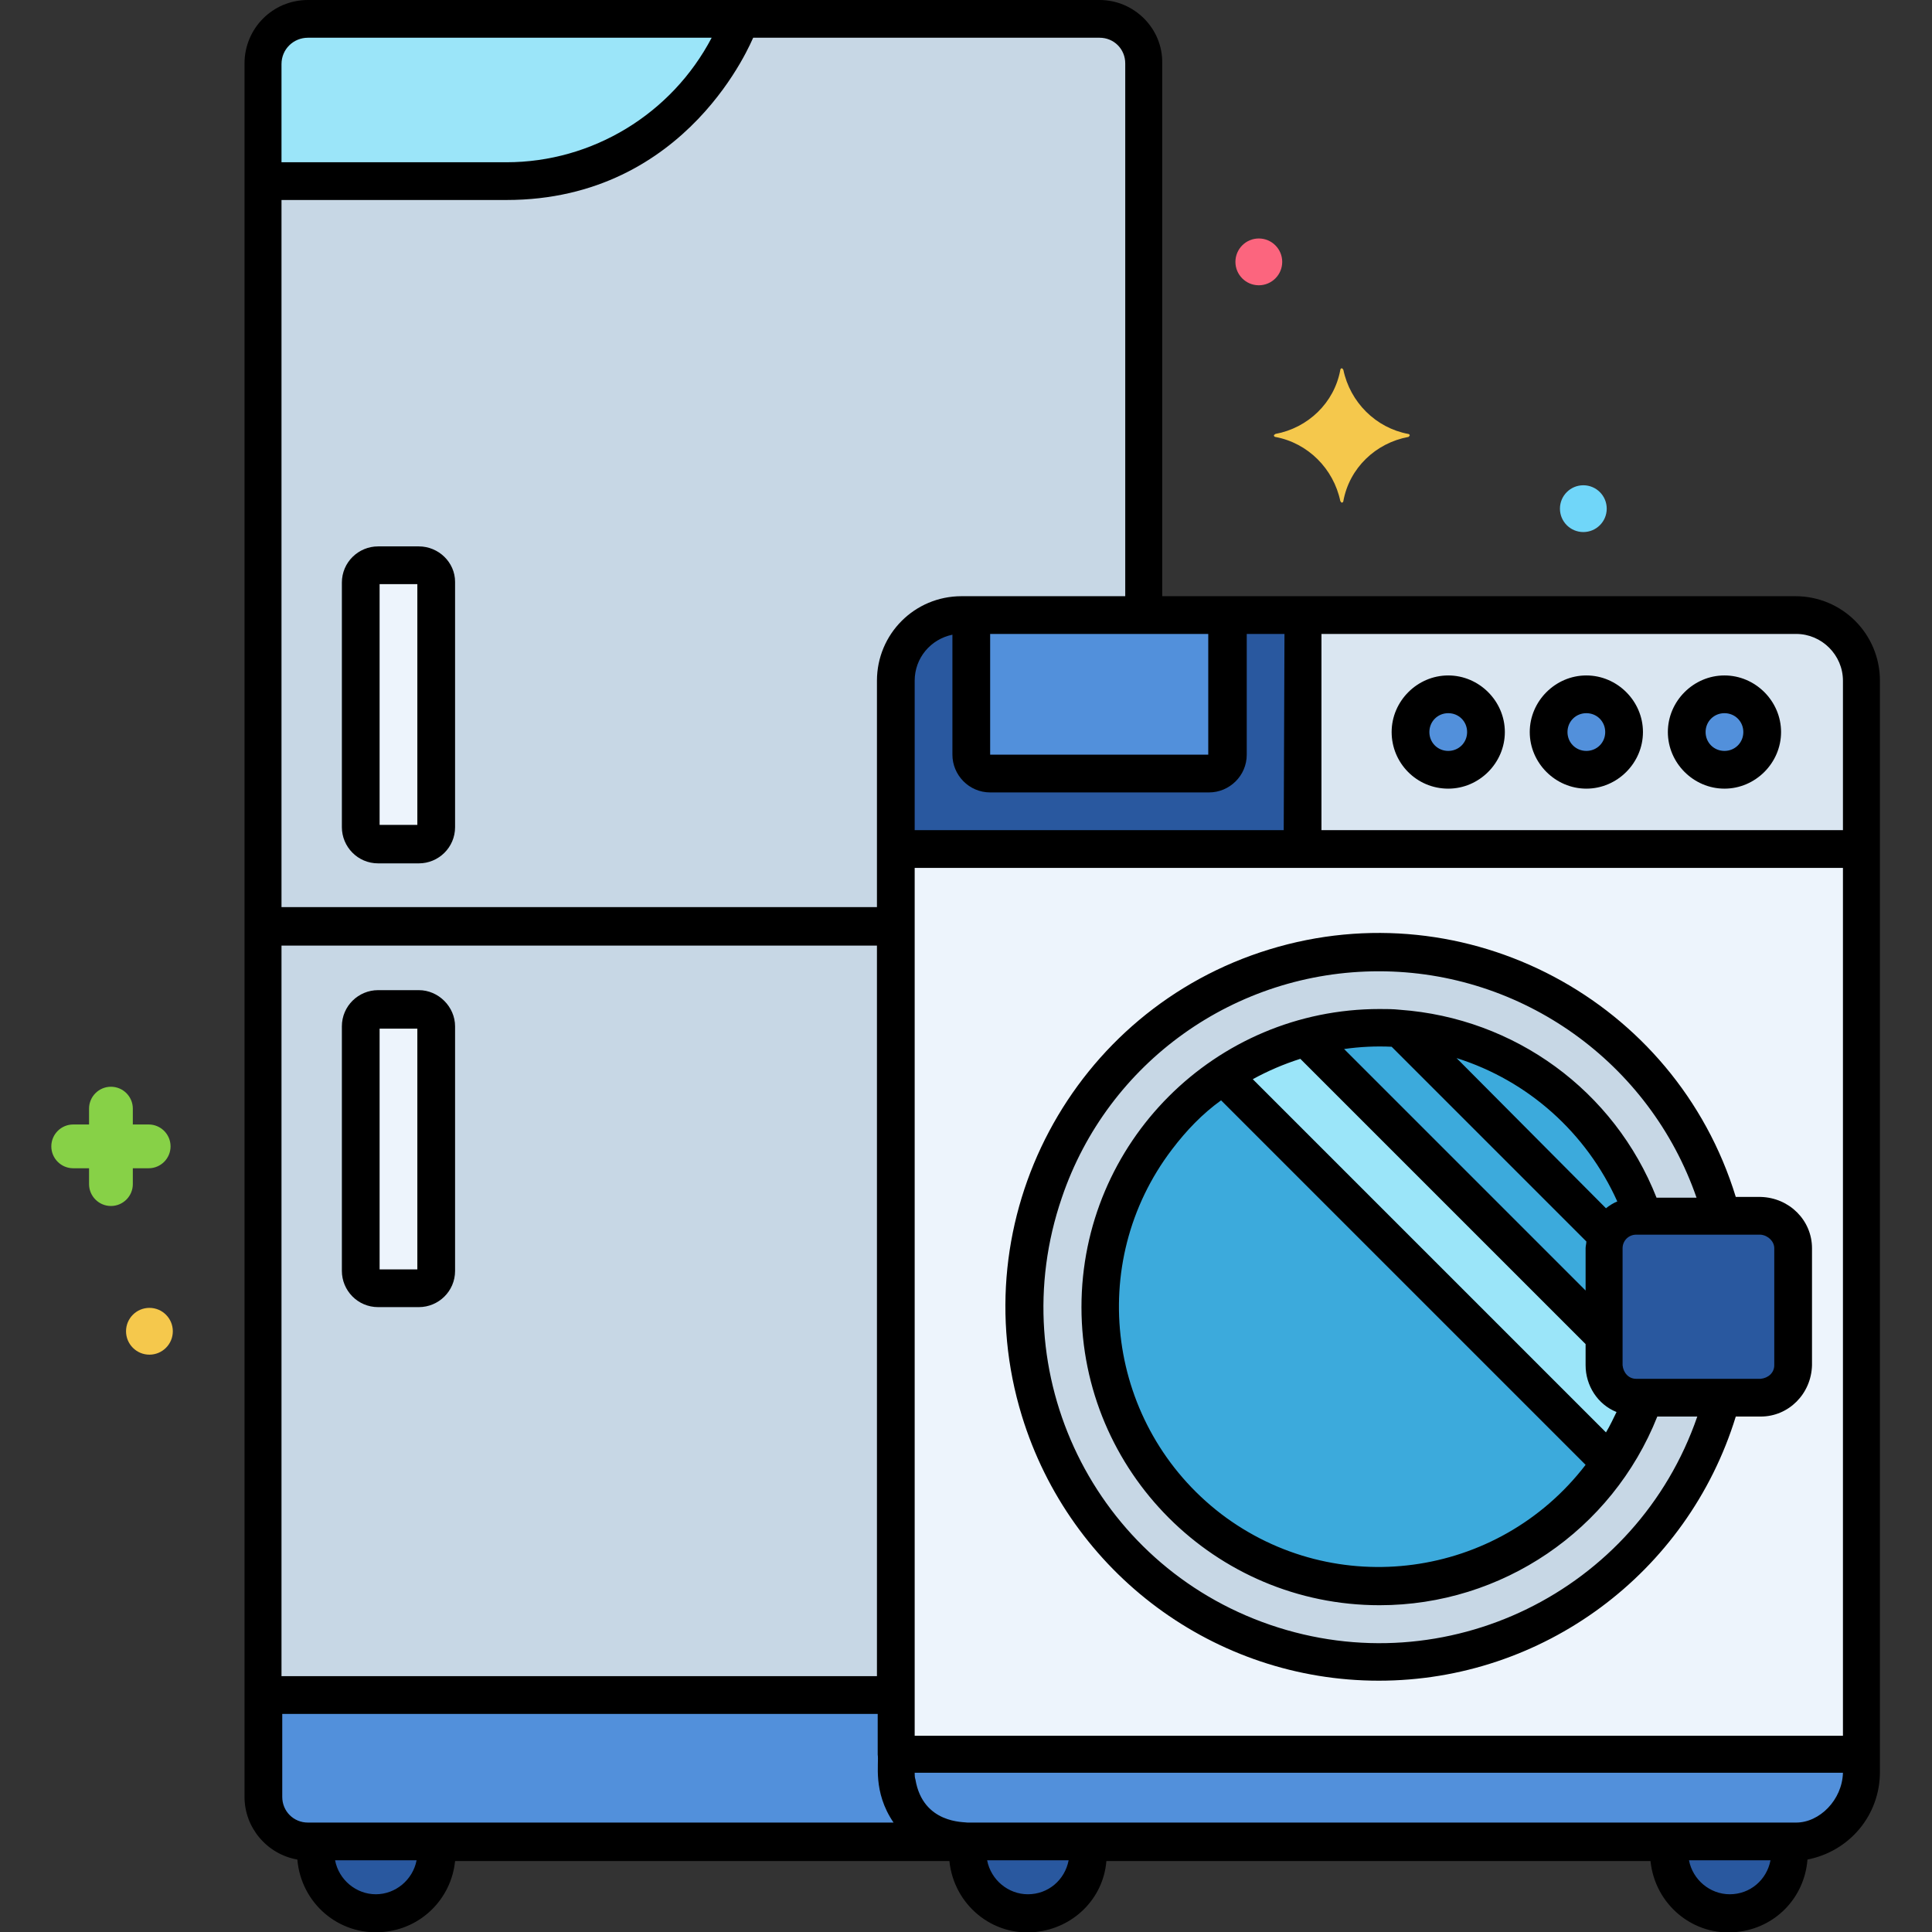<svg id="Layer_1" enable-background="new 0 0 256 256" height="512" viewBox="0 0 256 256" width="512" xmlns="http://www.w3.org/2000/svg"><rect x="0" y="0" width="256" height="256" fill="#333333" stroke="none"/><g id="Layer_60"><g><g fill="#29589f"><path d="m41.8 244v1.5c0 4.4 3.6 8 8 8s8-3.6 8-8v-1.5z"/><path d="m128.2 244v1.5c0 4.4 3.6 8 8 8s8-3.6 8-8v-1.5z"/><path d="m221.2 244v1.5c0 4.4 3.6 8 8 8s8-3.6 8-8v-1.5z"/></g><path d="m127.4 81.5h110.6c4.8 0 8.7 3.9 8.7 8.7v144.6c0 5.1-4.1 9.2-9.2 9.2h-110.1c-4.8 0-8.7-3.9-8.7-8.7v-145.1c0-4.8 3.9-8.7 8.7-8.7z" fill="#edf4fc"/><path d="m118.7 232.5v2.3c0 4.8 3.9 9.2 8.7 9.2h110.6c4.8 0 8.7-4.4 8.7-9.2v-2.3z" fill="#5290db"/><path d="m216.9 185.2c-2.3 0-4.2-1.9-4.3-4.3v-15.5c0-2.3 1.9-4.2 4.3-4.3h11.3c-6.6-25.1-32.3-40.1-57.4-33.4s-40.1 32.3-33.4 57.4c6.6 25.1 32.3 40.1 57.4 33.4 16.4-4.3 29.1-17.1 33.4-33.4h-11.3z" fill="#c7d7e5"/><path d="m216.9 161.2h16.5c2.3 0 4.3 1.9 4.3 4.3v15.5c0 2.3-1.9 4.3-4.3 4.3h-16.5c-2.3 0-4.3-1.9-4.3-4.3v-15.5c0-2.4 1.9-4.3 4.3-4.3z" fill="#29589f"/><path d="m216.9 185.2c-2.3 0-4.2-1.9-4.3-4.3v-15.5c0-2.3 1.9-4.2 4.3-4.3h.8c-6.6-19.3-27.7-29.6-47-23s-29.6 27.7-23 47 27.7 29.6 47 23c10.8-3.7 19.3-12.2 23-23h-.8z" fill="#3caadc"/><path d="m173 137.5c-3.9 1.1-7.6 2.8-11 5l51.3 51.3c1.8-2.7 3.3-5.6 4.3-8.7h-.8c-2.3 0-4.2-1.9-4.3-4.3v-3.8z" fill="#9be5f9"/><path d="m238 81.5h-110.6c-4.8 0-8.7 3.9-8.7 8.7v22.3h128v-22.3c0-4.8-3.9-8.7-8.7-8.7z" fill="#dae6f1"/><circle cx="191.9" cy="97" fill="#5290db" r="5"/><circle cx="210.2" cy="97" fill="#5290db" r="5"/><circle cx="228.5" cy="97" fill="#5290db" r="5"/><path d="m172.6 81.5h-45.2c-4.8 0-8.7 3.9-8.7 8.7v22.3h53.9z" fill="#29589f"/><path d="m128.7 81.5v18.5c0 1.4 1.1 2.5 2.5 2.5h29c1.4 0 2.5-1.1 2.5-2.5v-18.5z" fill="#5290db"/><path d="m128.2 244h-.8c-4.8 0-8.7-4.4-8.7-9.2v-122.3-22.3c0-4.8 3.9-8.7 8.7-8.7h24.2v-73.1c0-3.3-2.7-5.9-5.9-5.9h-104.9c-3.3 0-5.9 2.7-5.9 5.9v229.7c0 3.3 2.7 5.9 5.9 5.9z" fill="#c7d7e5"/><path d="m128.2 244h-.8c-4.8 0-8.7-4.4-8.7-9.2v-112h-83.9v115.3c0 3.3 2.7 5.9 5.9 5.9z" fill="#c7d7e5"/><path d="m128.2 244h-.8c-4.8 0-8.7-4.4-8.7-9.2v-10.2h-83.9v13.5c0 3.3 2.7 5.9 5.9 5.9z" fill="#5290db"/><path d="m50.1 74.9h5.4c1.3 0 2.3 1 2.3 2.3v32.4c0 1.3-1 2.3-2.3 2.3h-5.4c-1.3 0-2.3-1-2.3-2.3v-32.5c0-1.2 1-2.2 2.3-2.2z" fill="#edf4fc"/><path d="m50.1 133.7h5.4c1.3 0 2.3 1 2.3 2.3v32.4c0 1.3-1 2.3-2.3 2.3h-5.4c-1.3 0-2.3-1-2.3-2.3v-32.4c0-1.2 1-2.3 2.3-2.3z" fill="#edf4fc"/><path d="m40.8 2.5c-3.3 0-5.9 2.7-5.9 5.9v15.6h32.3c13.1 0 25-7.8 30.3-19.8l.7-1.7z" fill="#9be5f9"/><circle cx="166.8" cy="34.7" fill="#fc657e" r="3.1"/><circle cx="209.8" cy="67.4" fill="#70d6f9" r="3.1"/><circle cx="19.8" cy="176.4" fill="#f5c84c" r="3.1"/><path d="m186.6 57.9c-4.3.8-7.8 4.1-8.6 8.5 0 .1-.1.2-.2.2s-.1-.1-.2-.2c-.9-4.3-4.3-7.7-8.6-8.5-.1 0-.2-.1-.2-.2s.1-.1.2-.2c4.3-.8 7.8-4.1 8.6-8.5 0-.1.1-.2.2-.2s.1.1.2.2c.9 4.3 4.3 7.7 8.6 8.5.1 0 .2.1.2.2-.1.1-.1.2-.2.2z" fill="#f5c84c"/><path d="m19.7 149h-2.1v-2.1c0-1.6-1.3-2.9-2.9-2.9s-2.9 1.3-2.9 2.9v2.1h-2.1c-1.6 0-2.9 1.3-2.9 2.9s1.3 2.9 2.9 2.9h2.1v2.1c0 1.6 1.3 2.9 2.9 2.9s2.9-1.3 2.9-2.9v-2.1h2.1c1.6 0 2.9-1.3 2.9-2.9s-1.3-2.9-2.9-2.9z" fill="#87d147"/><path d="m182.7 222.7c21.7 0 40.9-14.2 47.3-35h3.3c3.7 0 6.7-3 6.8-6.8v-15.5c0-3.7-3-6.7-6.8-6.8h-3.3c-8-26.1-35.7-40.8-61.8-32.8s-40.8 35.7-32.8 61.8c6.4 20.9 25.6 35.1 47.3 35.1zm52.4-57.3v15.5c0 1-.8 1.7-1.8 1.8h-16.5c-1 0-1.7-.8-1.8-1.8v-15.5c0-1 .8-1.8 1.8-1.8h16.5c1 .1 1.8.9 1.8 1.8zm-73.3-19.6 48.3 48.3c-11.6 15.1-33.2 18-48.3 6.5-15.1-11.6-18-33.2-6.5-48.3 1.9-2.5 4-4.7 6.5-6.5zm10.5-5.5 37.8 37.8v2.8c0 2.7 1.6 5.2 4.1 6.2-.3.6-.9 1.9-1.4 2.7l-46.8-46.8c2-1.1 4.1-2 6.3-2.7zm12.1-1.6 25.8 25.8c0 .3-.1.6-.1.9v5.6l-32-32c2.1-.3 4.2-.4 6.3-.3zm29.9 20.5c-.5.2-1 .5-1.5.9l-19.8-19.9c9.5 3 17.2 9.9 21.3 19zm-31.6-30.5c19 0 35.9 12.1 42.1 30h-5.3c-5.6-14.2-18.8-23.8-34-24.9-.9-.1-1.8-.1-2.7-.1-21.8 0-39.5 17.7-39.5 39.5s17.7 39.5 39.5 39.5c16.2 0 30.8-9.9 36.8-25h5.3c-8 23.2-33.3 35.6-56.6 27.6s-35.6-33.3-27.6-56.6c6.1-18 23-30 42-30z"/><path d="m191.9 104.5c4.1 0 7.5-3.4 7.5-7.5s-3.4-7.5-7.5-7.5-7.5 3.4-7.5 7.5 3.3 7.5 7.5 7.5zm0-10c1.4 0 2.5 1.1 2.5 2.5s-1.1 2.5-2.5 2.5-2.5-1.1-2.5-2.5c0-1.4 1.1-2.5 2.5-2.5z"/><path d="m210.2 104.5c4.1 0 7.5-3.4 7.5-7.5s-3.4-7.5-7.5-7.5-7.5 3.4-7.5 7.5 3.4 7.5 7.5 7.5zm0-10c1.4 0 2.5 1.1 2.5 2.5s-1.1 2.5-2.5 2.5-2.5-1.1-2.5-2.5c0-1.4 1.1-2.5 2.5-2.5z"/><path d="m228.5 104.5c4.1 0 7.5-3.4 7.5-7.5s-3.4-7.5-7.5-7.5-7.5 3.4-7.5 7.5 3.4 7.5 7.5 7.5zm0-10c1.4 0 2.5 1.1 2.5 2.5s-1.1 2.5-2.5 2.5-2.5-1.1-2.5-2.5c0-1.4 1.1-2.5 2.5-2.5z"/><path d="m145.7 0h-104.9c-4.7 0-8.4 3.8-8.4 8.4v229.7c0 4.1 3 7.6 7 8.3.5 5.8 5.5 10.1 11.3 9.6 5.1-.4 9.1-4.4 9.6-9.4h65.5c.6 5.8 5.7 10 11.4 9.4 5-.5 9-4.4 9.4-9.4h72.1c.6 5.8 5.7 10 11.4 9.4 5.1-.5 9-4.5 9.4-9.6 5.6-1.1 9.6-5.9 9.6-11.6v-144.6c0-6.2-5-11.2-11.2-11.2h-83.9v-70.6c.1-4.6-3.7-8.4-8.3-8.4zm3.4 8.4v70.6h-21.7c-6.2 0-11.2 5-11.2 11.2v30h-78.9v-93.7h29.8c24.2 0 32.6-21.4 32.7-21.5h45.9c1.9 0 3.4 1.5 3.4 3.4zm95.1 106.6v115h-123v-115zm-6.2 126.5h-109.8c-.4-.1-5.9.2-6.9-5.7-.1-.3-.1-.6-.1-.9h123c-.1 3.6-3.1 6.6-6.2 6.6zm-200.7-116.2h78.9v96.8h-78.9zm3.5-120.3h53.5c-5.3 10.1-15.8 16.5-27.2 16.5h-29.8v-13c0-2 1.6-3.5 3.5-3.5zm9 246c-2.6 0-4.9-1.9-5.4-4.5h10.8c-.5 2.6-2.8 4.5-5.4 4.5zm-9-9.5c-1.9 0-3.4-1.5-3.4-3.4v-11h78.9v5.4c.2 1.1-.7 4.9 2.1 9zm95.4 9.5c-2.6 0-4.9-1.9-5.4-4.5h10.8c-.5 2.6-2.7 4.5-5.4 4.5zm93 0c-2.6 0-4.9-1.9-5.4-4.5h10.8c-.5 2.6-2.7 4.5-5.4 4.5zm15-160.8v19.8h-69.1v-26h62.9c3.4 0 6.2 2.8 6.2 6.2zm-74.1 19.8h-48.9v-19.8c0-3 2.1-5.5 5-6.1v15.9c0 2.7 2.2 5 5 5h29c2.7 0 5-2.2 5-5v-16h5zm-10-10h-28.9v-16h28.9z"/><path d="m55.5 72.4h-5.4c-2.6 0-4.8 2.1-4.8 4.8v32.4c0 2.6 2.1 4.8 4.8 4.8h5.4c2.6 0 4.8-2.1 4.8-4.8v-32.5c0-2.6-2.2-4.7-4.8-4.7zm-.2 36.9h-5v-31.9h5z"/><path d="m55.5 131.2h-5.4c-2.6 0-4.8 2.1-4.8 4.8v32.4c0 2.6 2.1 4.8 4.8 4.8h5.4c2.6 0 4.8-2.1 4.8-4.8v-32.4c0-2.6-2.2-4.8-4.8-4.8zm-.2 37h-5v-31.9h5z"/></g></g></svg>